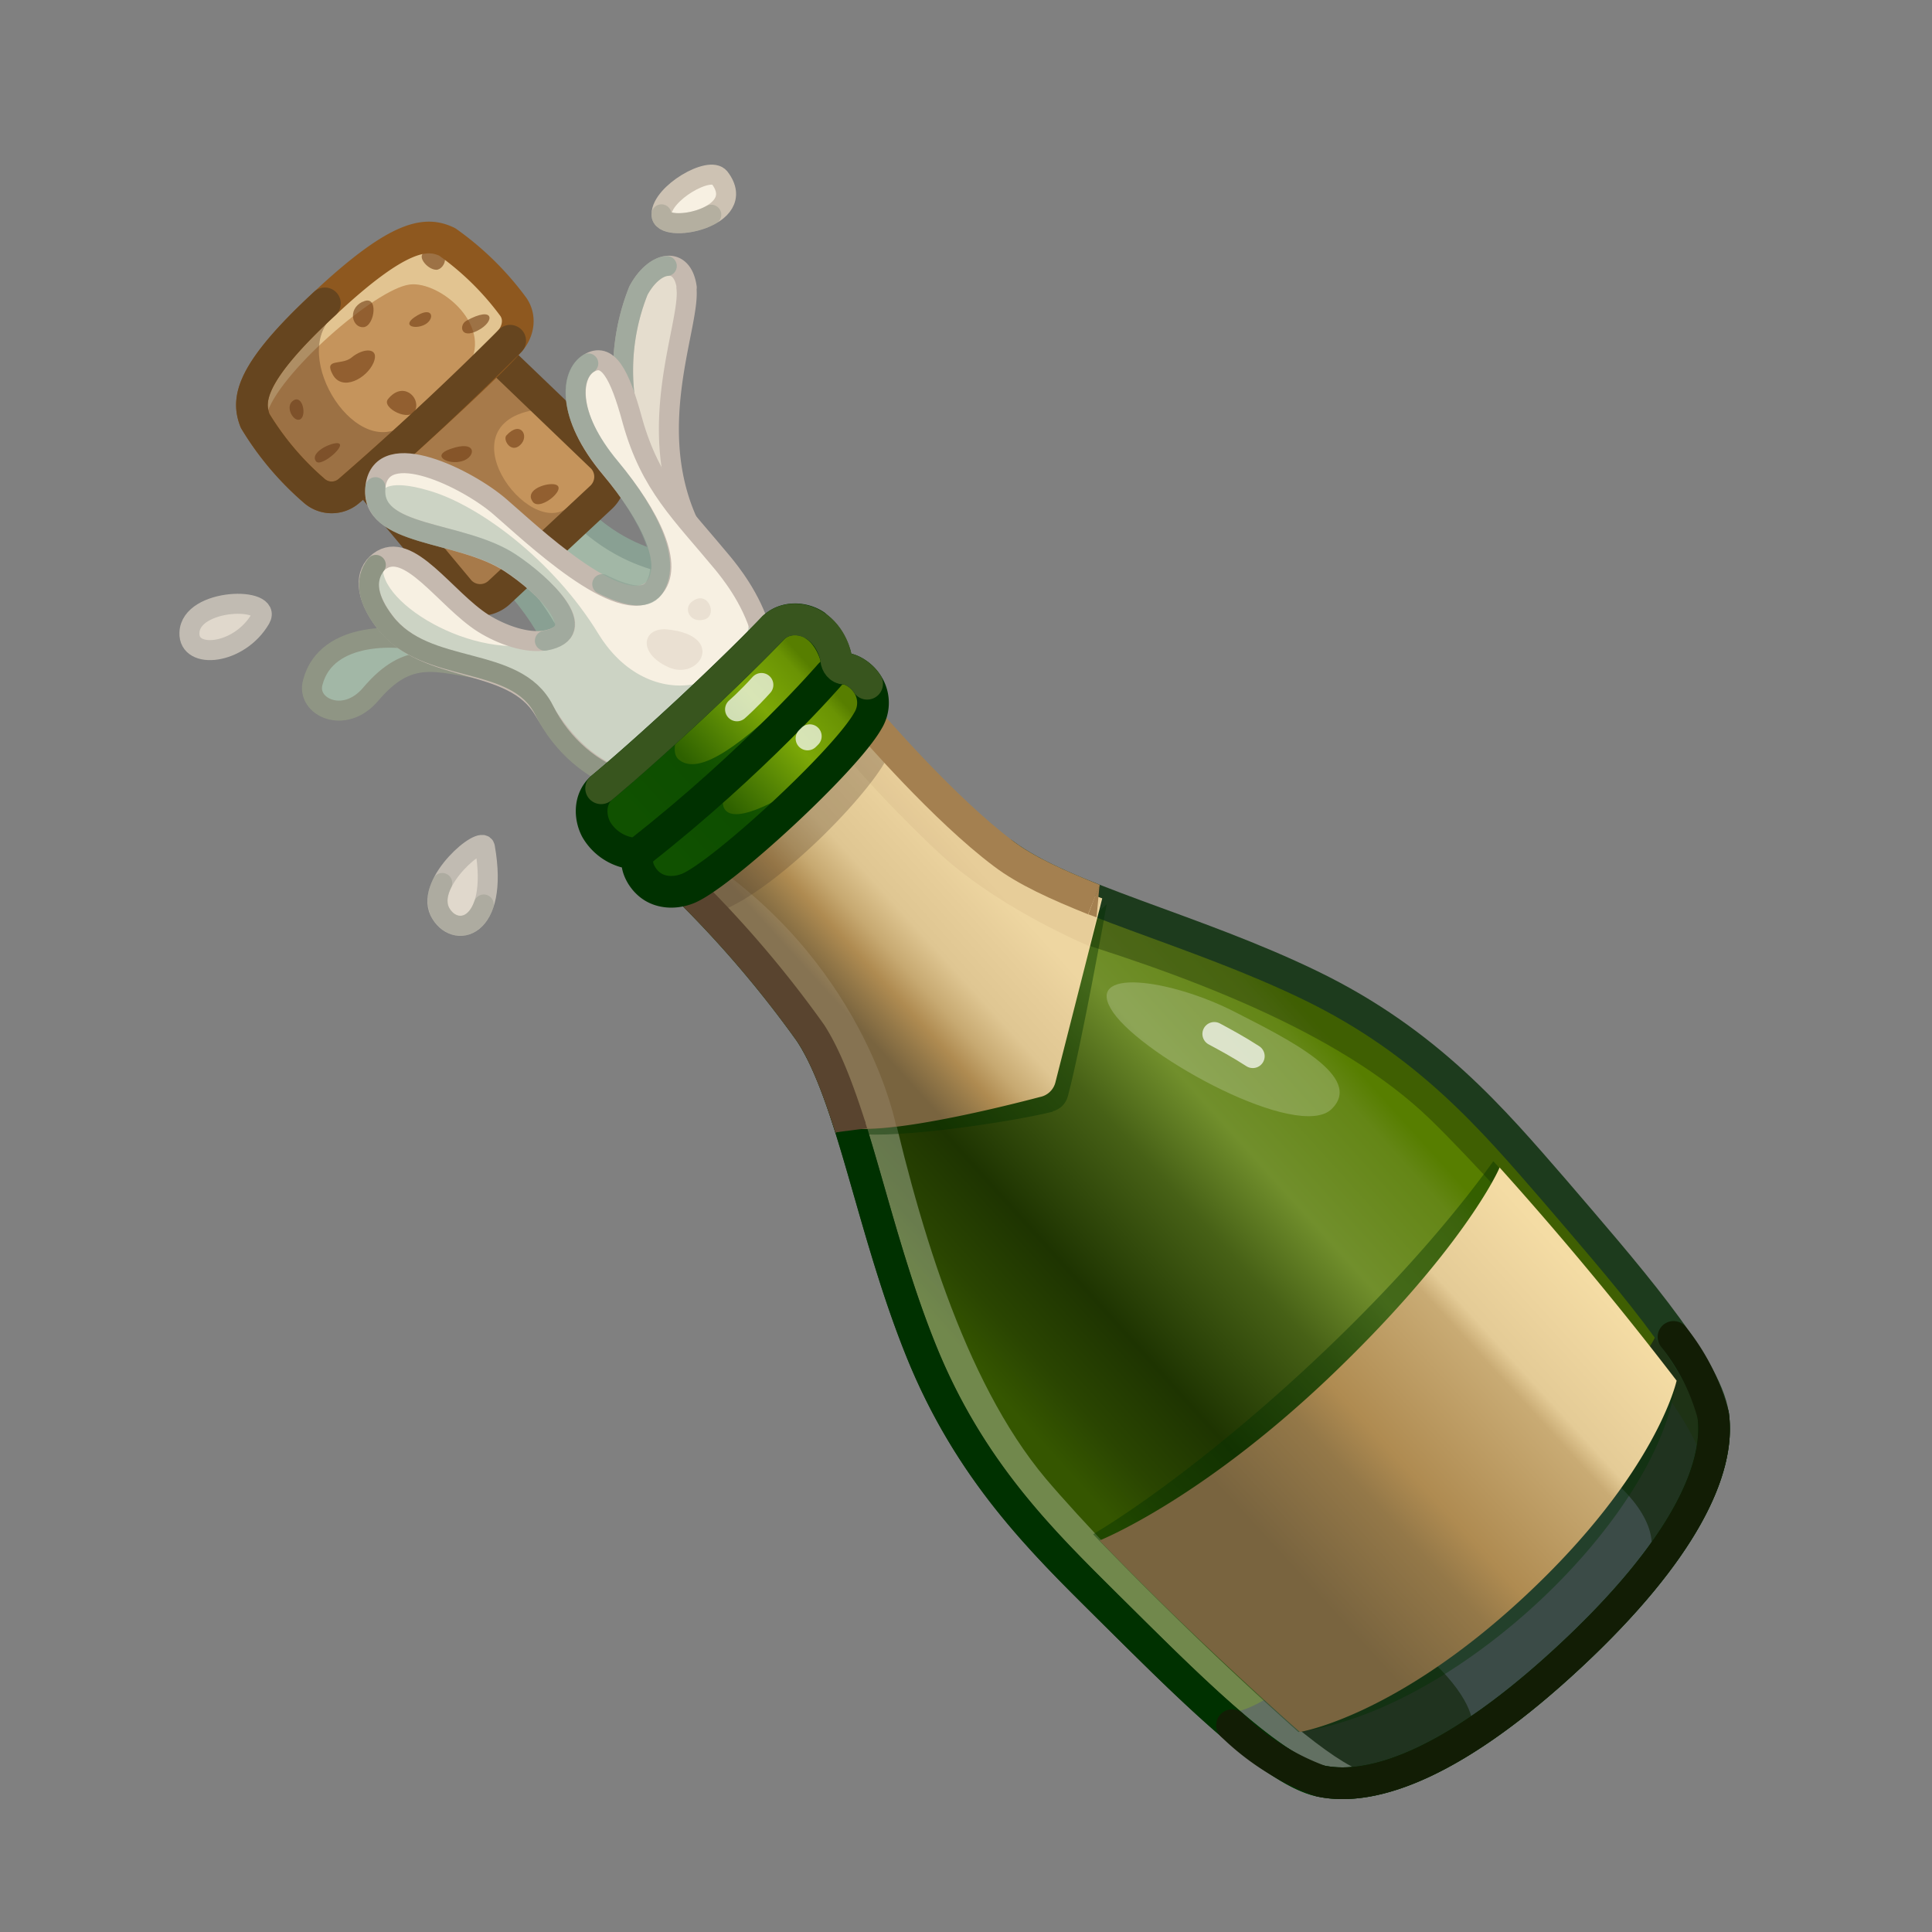 <svg xmlns="http://www.w3.org/2000/svg" style="width:100%;height:100%;content-visibility:visible" viewBox="0 0 512 512">
  <rect x="0" y="0" width="512" height="512" fill="#808080" stroke="none"/>
  <defs>
    <linearGradient id="b" x1="-73.6" x2="48.2" y1="117.2" y2="119.1" gradientUnits="userSpaceOnUse" spreadMethod="pad">
      <stop offset="0%" stop-color="#355600"/>
      <stop offset="11%" stop-color="#2a4501"/>
      <stop offset="28%" stop-color="#1e3401"/>
      <stop offset="55%" stop-color="#476116"/>
      <stop offset="72%" stop-color="#718f2c"/>
      <stop offset="94%" stop-color="#648616"/>
      <stop offset="100%" stop-color="#577e00"/>
    </linearGradient>
    <linearGradient id="c" x1="-76.5" x2="54.8" y1="180.5" y2="181.7" gradientUnits="userSpaceOnUse" spreadMethod="pad">
      <stop offset="21%" stop-color="#79643f"/>
      <stop offset="41%" stop-color="#947848"/>
      <stop offset="50%" stop-color="#af8b51"/>
      <stop offset="75%" stop-color="#c9ab74"/>
      <stop offset="79%" stop-color="#e4cb96"/>
      <stop offset="89%" stop-color="#ecd39d"/>
      <stop offset="100%" stop-color="#f4dca4"/>
    </linearGradient>
    <linearGradient id="d" x1="-44" x2="20" y1="-12.1" y2="-11.4" gradientUnits="userSpaceOnUse" spreadMethod="pad">
      <stop offset="13%" stop-color="#79643f"/>
      <stop offset="23%" stop-color="#947848"/>
      <stop offset="32%" stop-color="#af8b51"/>
      <stop offset="42%" stop-color="#c7a971"/>
      <stop offset="56%" stop-color="#dfc692"/>
      <stop offset="76%" stop-color="#e7ce9a"/>
      <stop offset="90%" stop-color="#eed6a1"/>
    </linearGradient>
    <linearGradient id="e" x1="-39.7" x2="17" y1="-67.7" y2="-67.2" gradientUnits="userSpaceOnUse" spreadMethod="pad">
      <stop offset="0%" stop-color="#356b00"/>
      <stop offset="12%" stop-color="#316600"/>
      <stop offset="31%" stop-color="#2e6100"/>
      <stop offset="52%" stop-color="#558504"/>
      <stop offset="72%" stop-color="#7ca807"/>
      <stop offset="94%" stop-color="#6a9304"/>
      <stop offset="100%" stop-color="#577e00"/>
    </linearGradient>
    <clipPath id="a">
      <path d="M0 0h512v512H0z"/>
    </clipPath>
  </defs>
  <g clip-path="url(#a)">
    <g display="block">
      <path fill="#f7f0e2" d="M190.7 47.1c-2.6-3.3-15.3 4.1-15.4 9.7-.2 5.5 23.6 1 15.4-9.7"/>
      <path fill="none" stroke="#cdc2b3" stroke-linecap="round" stroke-linejoin="round" stroke-width="5.3" d="M190.7 47.1c-2.6-3.3-15.3 4.1-15.4 9.7-.2 5.5 23.6 1 15.4-9.7"/>
      <path fill="none" stroke="#8f9584" stroke-linecap="round" stroke-linejoin="round" stroke-width="5.3" d="M175.3 56.8c-.1 3.2 8 3 13.2.1" opacity=".4"/>
    </g>
    <g display="block">
      <path fill="#e5ddce" d="M182 76.2c-1.2-8.6-8.6-7-12.8.8a57 57 0 0 0-.8 40.2c5.1 16 24.6 39 17.3 27.5-17.3-27.5-2.4-58.3-3.8-68.5"/>
      <path fill="none" stroke="#c5b9af" stroke-linecap="round" stroke-linejoin="round" stroke-width="5.3" d="M182 76.2c-1.2-8.6-8.6-7-12.8.8a57 57 0 0 0-.8 40.2c5.1 16 24.6 39 17.3 27.5-17.3-27.5-2.4-58.3-3.8-68.5"/>
      <path fill="none" stroke="#89a093" stroke-linecap="round" stroke-linejoin="round" stroke-width="5.3" d="M176.7 70.5c-2.5.2-5.4 2.6-7.5 6.5a57 57 0 0 0-.8 40.2c2.6 8 8.7 17.8 13.3 24" opacity=".6"/>
    </g>
    <g display="block">
      <path fill="#a2b7a6" d="M183.3 150s-25 .7-40.2-28c-15.6-29.7-43.8 8.9-22 20.4 11.5 6.1 29 25.4 29.3 41.7.2 20.8 56.3-21.9 33-34"/>
      <path fill="none" stroke="#89a093" stroke-linecap="round" stroke-linejoin="round" stroke-width="5.3" d="M183.3 150s-25 .7-40.2-28c-15.6-29.7-43.8 8.9-22 20.4 11.5 6.1 29 25.4 29.3 41.7.2 20.8 56.3-21.9 33-34"/>
    </g>
    <g display="block">
      <path fill="#a2b7a6" d="M114.4 170.6c-8.4-2.7-27.9-3.5-31.5 10.2-1.9 6.5 8.4 11.5 15.4 3.1 10-11.7 17.1-8.6 30.4-6.3z"/>
      <path fill="none" stroke="#8f9584" stroke-linecap="round" stroke-linejoin="round" stroke-width="5.3" d="M114.4 170.6c-8.4-2.7-27.9-3.5-31.5 10.2-1.9 6.5 8.4 11.5 15.4 3.1 10-11.7 17.1-8.6 30.4-6.3z"/>
    </g>
    <g display="block">
      <path fill="#c5945c" d="M159.3 131.8c-4.2 6-26.7 31-36 23.3-9.2-7.7-28-23.4-27.7-29.9S125 93 130.2 93c5 .1 33.4 32.7 29.1 38.8"/>
      <path fill="#613d21" d="M141.3 108.7c-24.5 4.5.9 36.9 10.5 24.4 1.4-1.8-21.4 23.6-21.4 23.6-10 6.3-34.8-31.5-34.8-31.5-8.4-10 27-30.3 27-30.3 9-8.2 18.7 13.8 18.7 13.8" opacity=".3"/>
      <path fill="none" stroke="#66451f" stroke-linecap="round" stroke-linejoin="round" stroke-width="8.4" d="m159.3 131.8-27 25.2a7.4 7.4 0 0 1-10.5-.4l-26.2-31.4c-2.8-3 31.8-35.2 34.6-32.2l29.5 28.3c2.8 3 2.6 7.7-.4 10.5"/>
      <g opacity=".6">
        <path fill="#6f3c12" d="M119.3 119c-5.2 1.8-.5 4.3 3.2 3.2s4-5.8-3.2-3.2m26.9 9.3c-2.6 0-7.1 1.9-5 4.7s10.5-4.7 5-4.7m-12-12.9c-1 1.1 1.2 4.9 3.7 2.5s0-6.6-3.7-2.5m-11.7 24.8c-3 .5.2 4.6 2.7 4.7 2.6 0 4.6-6-2.7-4.7" opacity="1"/>
      </g>
      <path fill="#c5945c" d="M118.5 64.1c-14-1.6-53.9 25.4-51 47.4.6 3.9 12.8 23 25 18.6 6.5-2.4 40-33.7 42.7-39.8 4.7-10.2-12.8-25.7-16.7-26.2"/>
      <path fill="#fff4c6" d="M137.7 87.8c-3.8 7.2-15.4 11.8-14.1 10 8-11.1-7-23.4-15-22.4-9.1 1.1-35.3 24-38 34.7 0 0-9.6-6.3 15.5-29.7 20.1-18.8 27-18.8 32.4-16.3 3.5 1.7 20.9 20.6 19.2 23.7" opacity=".5"/>
      <g opacity=".6">
        <path fill="#6f3c12" d="M93.1 94.8c-2.6 2.1-7.4 0-4.9 4.5s9 1 10.8-3.2c1.7-4.1-2.7-4-5.9-1.3m16.7-10.7c-3.4 2.4.5 3.3 3 1.8 2.6-1.6 1.8-5.1-3-1.8m-32 22c-2.5 1.5 0 6 1.8 5 1.7-1 .6-6.5-1.8-5m25-.3c-1.8 2.3 6 6.3 7.3 2.8 1.3-3.4-3.4-7.7-7.3-2.8m-14.1 11.7c-2.3.4-6.4 2.7-5 4.7 1.3 2.1 9.7-5.5 5-4.7M96 80c-4 2-2.6 7 .4 6.7 3-.4 4-8.9-.3-6.7m27.5 5c-2 1.1-1.6 5 3 2.6 4.7-2.4 4.4-6.7-3-2.6M113 66.8c-3 .5 0 4.6 2.6 4.7 2.5 0 4.6-6.1-2.6-4.7" opacity="1"/>
      </g>
      <path fill="#613d21" d="M107 112.7c.5-.3-10.8 14.2-14.4 17.4-2.7 2.3-18.6.1-25-18.6-2-5.5 1.8-20 22.1-28.8-14.2 9.2 3.8 39.5 17.3 30" opacity=".4"/>
      <path fill="none" stroke="#8e581f" stroke-linecap="round" stroke-linejoin="round" stroke-width="8.4" d="M118.5 64.1c-5.3-2.5-12.3-2.5-32.4 16.3C66 99 65.5 106 67.6 111.5A77 77 0 0 0 83.2 130a7 7 0 0 0 9.4 0c5.1-4.3 35.8-31.7 42.6-39.7 2.3-2.7 2.8-6.5.6-9.3a77 77 0 0 0-17.3-16.9"/>
      <path fill="none" stroke="#66451f" stroke-linecap="round" stroke-linejoin="round" stroke-width="8.4" d="M86.1 80.4C66 99 65.5 106 67.6 111.5A77 77 0 0 0 83.2 130a7 7 0 0 0 9.4 0 824 824 0 0 0 42.6-39.7"/>
    </g>
    <g display="block">
      <path fill="#f7f0e2" d="M192.6 198.9c-21 18.7-40.3 3.8-48.4-10.7s-31.5-9-42.4-23.2c-5.3-7-5.3-13.3-1.3-16.2 10-7.4 25 24 44 21 12.8-2.2-.5-15-9.3-20.6-13.4-8.7-36.9-6.7-35.7-20.2.5-6 9.2-6 12.4-5.8 13.8.4 48.2 42 61.2 33 6.7-4.8-.6-19.4-11.3-32.1-12-14.3-10.9-26.1-5.8-27.8 14.5-4.7 4.4 24.6 35.5 53 4 3.6 24.2 28.9 1 49.6"/>
      <path fill="#a2b7a6" d="M171.1 207.9c-8.8-.2-18.8-5.2-27-19.7-8-14.5-31.4-9-42.3-23.2-5.3-7-5.4-16.3 0-16.3-3.8 9.8 23.8 27.3 43 21.3 12.5-4-.8-14.8-9.3-20.7-12.7-8.5-33.9-6.6-34.3-18.7l.2-.6s1.4-3.2 12.2 0c13 3.7 32.9 18.2 45 38 14.3 23.3 43 14.4 39.7-8.5 16.2 34-15.8 48.6-27.2 48.4" opacity=".5"/>
      <path fill="none" stroke="#c5b9af" stroke-linecap="round" stroke-linejoin="round" stroke-width="5.3" d="M192.6 198.9c-9.8 9.4-15.8 9.7-21.5 9-8.7-1.2-18.4-5.5-27-19.7-8.3-14.2-31.2-9.2-42.1-23.4-5.4-7-5.5-13-1.5-16 7.8-5.9 17.5 10 27.6 16.4 5 3.1 11.6 5.4 16.5 4.5 12.6-2.3-.7-14.8-9.4-20.5-13.3-8.8-37.5-6.8-35.7-20.3 1.7-13.3 24.5-2 33 5.4 7.5 6.4 32.2 30.2 40.6 21.8 5.8-6-.7-19.4-11.3-32-12-14.3-10.4-25-5.8-27.8 5-3.1 8.2 2.6 11.6 15.2 4.8 17.2 13 24.5 24 37.8 3.3 4.1 23.3 28 1 49.6"/>
      <path fill="none" stroke="#89a093" stroke-linecap="round" stroke-linejoin="round" stroke-width="5.3" d="M144.4 169.8c12.8-2.3-.6-15-9.2-20.7-13.3-8.7-37-6.5-35.7-20m60.1 25.7c6.4 3.2 11.4 4.2 13.6 1.2 4.8-6.7-.8-19.1-11.4-32-12-14.3-10.5-24.8-5.9-27.7" opacity=".6"/>
      <path fill="none" stroke="#8f9584" stroke-linecap="round" stroke-linejoin="round" stroke-width="5.3" d="M192.6 198.9c-15 17.8-39.2 7.9-48.4-10.7-7.4-14.9-31.3-9.1-42.2-23.3q-7-9.1-2.4-15.2"/>
      <path fill="#cbbbaa" d="M176.8 166.8c-6.5-.6-8 6.2.3 10s15.5-8.4-.3-10m6.5-7.3c-2.2 1.7-.6 5.7 3.3 4.7 3.8-1 1-8.2-3.3-4.7" opacity=".3"/>
    </g>
    <g display="block">
      <path fill="#e0d8cc" d="M69 164c3.5-6-18.5-5.6-18.8 3.7-.3 7.2 13.2 5.9 18.8-3.7"/>
      <path fill="none" stroke="#c1bbb2" stroke-linecap="round" stroke-linejoin="round" stroke-width="5.3" d="M69 164c3.5-6-18.5-5.6-18.8 3.7-.3 7.2 13.2 5.9 18.8-3.7"/>
    </g>
    <g display="block">
      <path fill="#e0d8cc" d="M128.5 224.5c-.6-3.5-15.7 9.3-12 17 3.8 7.6 15.9 5 12-17"/>
      <path fill="none" stroke="#c1bbb2" stroke-linecap="round" stroke-linejoin="round" stroke-width="5.3" d="M128.5 224.5c-.6-3.5-15.7 9.3-12 17 3.8 7.6 15.9 5 12-17"/>
      <path fill="none" stroke="#8f9584" stroke-linecap="round" stroke-linejoin="round" stroke-width="5.3" d="M117.2 234q-2 4-.7 7.4c2.6 5.3 9.1 5.7 11.7-1.7" opacity=".4"/>
    </g>
    <g display="block">
      <path fill="#4a8100" d="M347.4 261.2c-31-15.2-116.3 64.4-103.4 96.5 13 32 32.2 50.8 49.4 67.9 19.4 19.2 43.3 43.6 56.6 46.4 14.3 3 106-82.6 104-97-1.9-13.5-24.5-39-42.3-59.8-15.9-18.3-33.2-38.9-64.3-54"/>
      <path fill="url(#b)" d="M-45.7-4.7c-3.3 19-20.2 47.1-33.9 77-20.1 43.7-7.8 137-.4 147.7 8 11.3 28.7 19.8 67.4 19.8s59.5-8.6 67.4-19.9c7.4-10.6 20.6-99.4-.4-147.8-13-30-30.6-58-34-77z" transform="rotate(-43 437.5 -199.7)scale(1.055)"/>
      <path fill="#20331f" d="M439.9 349.3c7.6 10.1 13.8 19.2 14.1 25.7 1.8 45.9-75.9 101.4-104 97-5.5-.8-16.1-12-24-18.6 11.4 5 117.5-90.5 113.9-104"/>
      <path fill="#566570" d="M424.2 389.7c7.9 5.7 17 16 12.2 25-14.8 23.2-46.2 42-46.2 42s.3-7-12.9-18.5c6.4-5 40.9-40 46.9-48.5" opacity=".5"/>
      <path fill="#fff" d="M234.5 284.8c8.4 38.3 20.8 81 42.6 107 17.6 20.8 76.3 80.8 87.2 78 3.5-.8-6.8 3.8-14.3 2.2-13.3-2.8-89.5-71-106-114.3-12.3-32.4-18-66.8-29.1-83.8-10.9-16.8 17.3.6 19.6 11" opacity=".3"/>
      <path fill="#1d3105" d="M275.5 246.6c37.6 11.2 79.3 26.5 103.6 50.1 19.6 19 75.3 81.8 71.8 92.5 13.6-25.3-22.7-52-39.2-73.9-46-61.2-129.6-76.8-145.8-89-15.9-12-.5 17.3 9.6 20.3" opacity=".4"/>
      <path fill="none" stroke="#1d3b1d" stroke-linecap="round" stroke-linejoin="round" stroke-width="8.4" d="M214.9 273.9c11 17 16.2 51.7 29.1 83.8s32.2 50.8 49.4 67.9c19.4 19.2 43.3 43.6 56.6 46.4 14.3 3 36.4-5.4 66.2-33.2S456 389.4 454 375c-1.9-13.5-24.5-39-42.3-59.8-15.9-18.3-33.2-38.9-64.3-54s-65.3-22.8-81.5-35"/>
      <path fill="none" stroke="#003100" stroke-linecap="round" stroke-linejoin="round" stroke-width="8.4" d="M182.2 235.5a292 292 0 0 1 32.7 38.4c11 17 16.2 51.7 29.1 83.8s32.2 50.8 49.4 67.9c19.4 19.2 43.3 43.6 56.6 46.4 14.3 3 36.4-5.4 66.2-33.2S456 389.4 454 375"/>
      <path fill="none" stroke="#121d05" stroke-linecap="round" stroke-linejoin="round" stroke-width="8.4" d="M326.5 457.2A66 66 0 0 0 350 472c14.3 3 36.4-5.4 66.2-33.2S456 389.4 454 375a56 56 0 0 0-10.5-20.7"/>
      <path fill="#003100" d="M395.8 307.8a987 987 0 0 1 48.3 58c-3.7 35.2-56.7 87.2-100 93.2a995 995 0 0 1-54.4-52.4c29-17.5 76.8-58.3 106-98.8" opacity=".4"/>
      <path fill="url(#c)" d="M57.8 137.7a890 890 0 0 1-4 69.5s-19.4 13.6-64.7 13.6c-44.6 0-64.7-13.6-64.7-13.6a897 897 0 0 1-4-69.5s24.8 9.7 69.3 9.4c46.6-.4 67.5-9 68.1-9.4" transform="rotate(-43 437.5 -199.7)scale(1.055)"/>
      <path fill="#fff" d="M327.5 268.3c-17.4-9-40.8-12.1-32.5 0 8.4 12.1 49.2 34.1 57.9 25.6s-11.3-18.4-25.4-25.6" opacity=".2"/>
      <path fill="none" stroke="#fff" stroke-linecap="round" stroke-linejoin="round" stroke-width="6.3" d="M321.8 274c2.8 1.5 6.5 3.5 10.2 5.9" opacity=".7"/>
      <path fill="#003100" d="M279 294.6c-9.8 2.5-41 7.3-52.2 5.8l66.5-60.8s-6.6 37-10.3 50.9q-.9 3.1-4 4" opacity=".4"/>
      <path fill="url(#d)" d="M-14.6 46c-8.4-4.5-33.2-18.3-40-26.6 0 0 10.9-27.2 11-46.9.2-19.6-4.3-25 10.6-25 15 0 51.3-2.8 51.2 4.3s-.8 32.5 2.3 43.4 10.4 25 10.4 25l-40 25.7a5 5 0 0 1-5.5.1" transform="rotate(-43 437.5 -199.7)scale(1.055)"/>
      <path fill="#fff" d="M237.6 298.5q-7.5 1-12.2.4S214 270 200 254.8c-13.4-14.7-20.7-16-11-25.7 41 28.7 48.5 69.4 48.5 69.4" opacity=".1"/>
      <path fill="#a48050" d="m291.8 238-3.2 12.7c-.6-.3-24-10-39.9-24.8a345 345 0 0 1-26.9-28.3c4.7-3.4 9.8-5.3 11.1-3.3 22.5 33.2 59 43.7 59 43.7" opacity=".1"/>
      <path fill="#59442f" d="M179.8 233.6c0 1.3 7.4 9.3 10.6 8.1 16.7-6.3 42.7-34.2 45.2-42.1 1-3.2-6-11-7.4-11.2-1.2 0-48.5 44-48.4 45.2" opacity=".3"/>
      <path fill="none" stroke="#a48050" stroke-miterlimit="10" stroke-width="8.4" d="M230 191c1.5 1.7 20.3 23.5 35.9 35.2 5.9 4.5 14.3 8.3 24 12.2"/>
      <path fill="none" stroke="#59442f" stroke-miterlimit="10" stroke-width="8.4" d="M225.4 298.9c-3.2-10-6.5-18.8-10.5-25a292 292 0 0 0-32.7-38.4"/>
      <path fill="url(#e)" d="M17-85.7h-59.2c-7.5 0-13.5 29-1.4 33.3 4.5 1.5 57.4 1.3 62 0 13.5-4 7.9-32-1.4-33.3" transform="rotate(-43 437.5 -199.7)scale(1.055)"/>
      <path fill="#004600" d="M210.5 211.7c-1 1-24 21.3-28.3 23.8-6.5 3.7-33.2-18-22.9-26.6l23.7-21.1s-6.9 10.6-3 13.6c4.4 3.4 13-.5 31.1-18.3l-19.4 28s-2.5 9 12 2c3.2-1.7 5-2.5 6.8-1.4" opacity=".7"/>
      <path fill="none" stroke="#003100" stroke-linecap="round" stroke-linejoin="round" stroke-width="8.4" d="M216 165.7c-3-2-7.8-2.4-11 .6 0 0-7 7.5-22.3 21.8q0 0 0 0c-15.4 14.3-23.4 20.8-23.4 20.8-3.2 3-3 7.7-1.3 10.9a13 13 0 0 0 8.6 6.2q2.1.4 2.3 2.4c-.1 1.4 1 4.3 3.5 6.2s6.2 2.3 9.8.9c8.7-3.4 41.7-33.7 47.8-44.5a9 9 0 0 0-.2-9.8c-1.7-2.6-4.5-4-6-4-1.2 0-2.1-1.2-2.2-2.4 0-1-1.6-6.3-5.6-9"/>
      <path fill="none" stroke="#003100" stroke-linecap="round" stroke-linejoin="round" stroke-width="8.4" d="M220 178.7s-19.6 22.8-50.3 46.9"/>
      <path fill="#59442f" d="m229.8 299-8.5 1.1 7.8-3.3z"/>
      <path fill="#a48050" d="m290.6 243.1-2.2-.8 3-7.9z"/>
      <g opacity=".7">
        <path fill="none" stroke="#fff" stroke-linecap="round" stroke-linejoin="round" stroke-width="6.3" d="M195.3 188s3-2.6 6.5-6.5m12.2 14.2.6-.6" opacity="1"/>
      </g>
      <path fill="none" stroke="#38551e" stroke-linecap="round" stroke-linejoin="round" stroke-width="8.4" d="M229.8 181.2c-1.7-2.6-4.5-4-6-4-1.2 0-2.1-1.2-2.2-2.4 0-1-1.2-6.2-5.6-9-3-2-7.8-2.5-11 .5 0 0-7 7.5-22.3 21.8q0 0 0 0c-15.4 14.3-23.4 20.8-23.4 20.8"/>
    </g>
    <g display="block" opacity=".6">
      <path fill="none" d="M94.4 272.6a132 132 0 1 1 181.7-165.8" opacity="1"/>
    </g>
  </g>
</svg>
